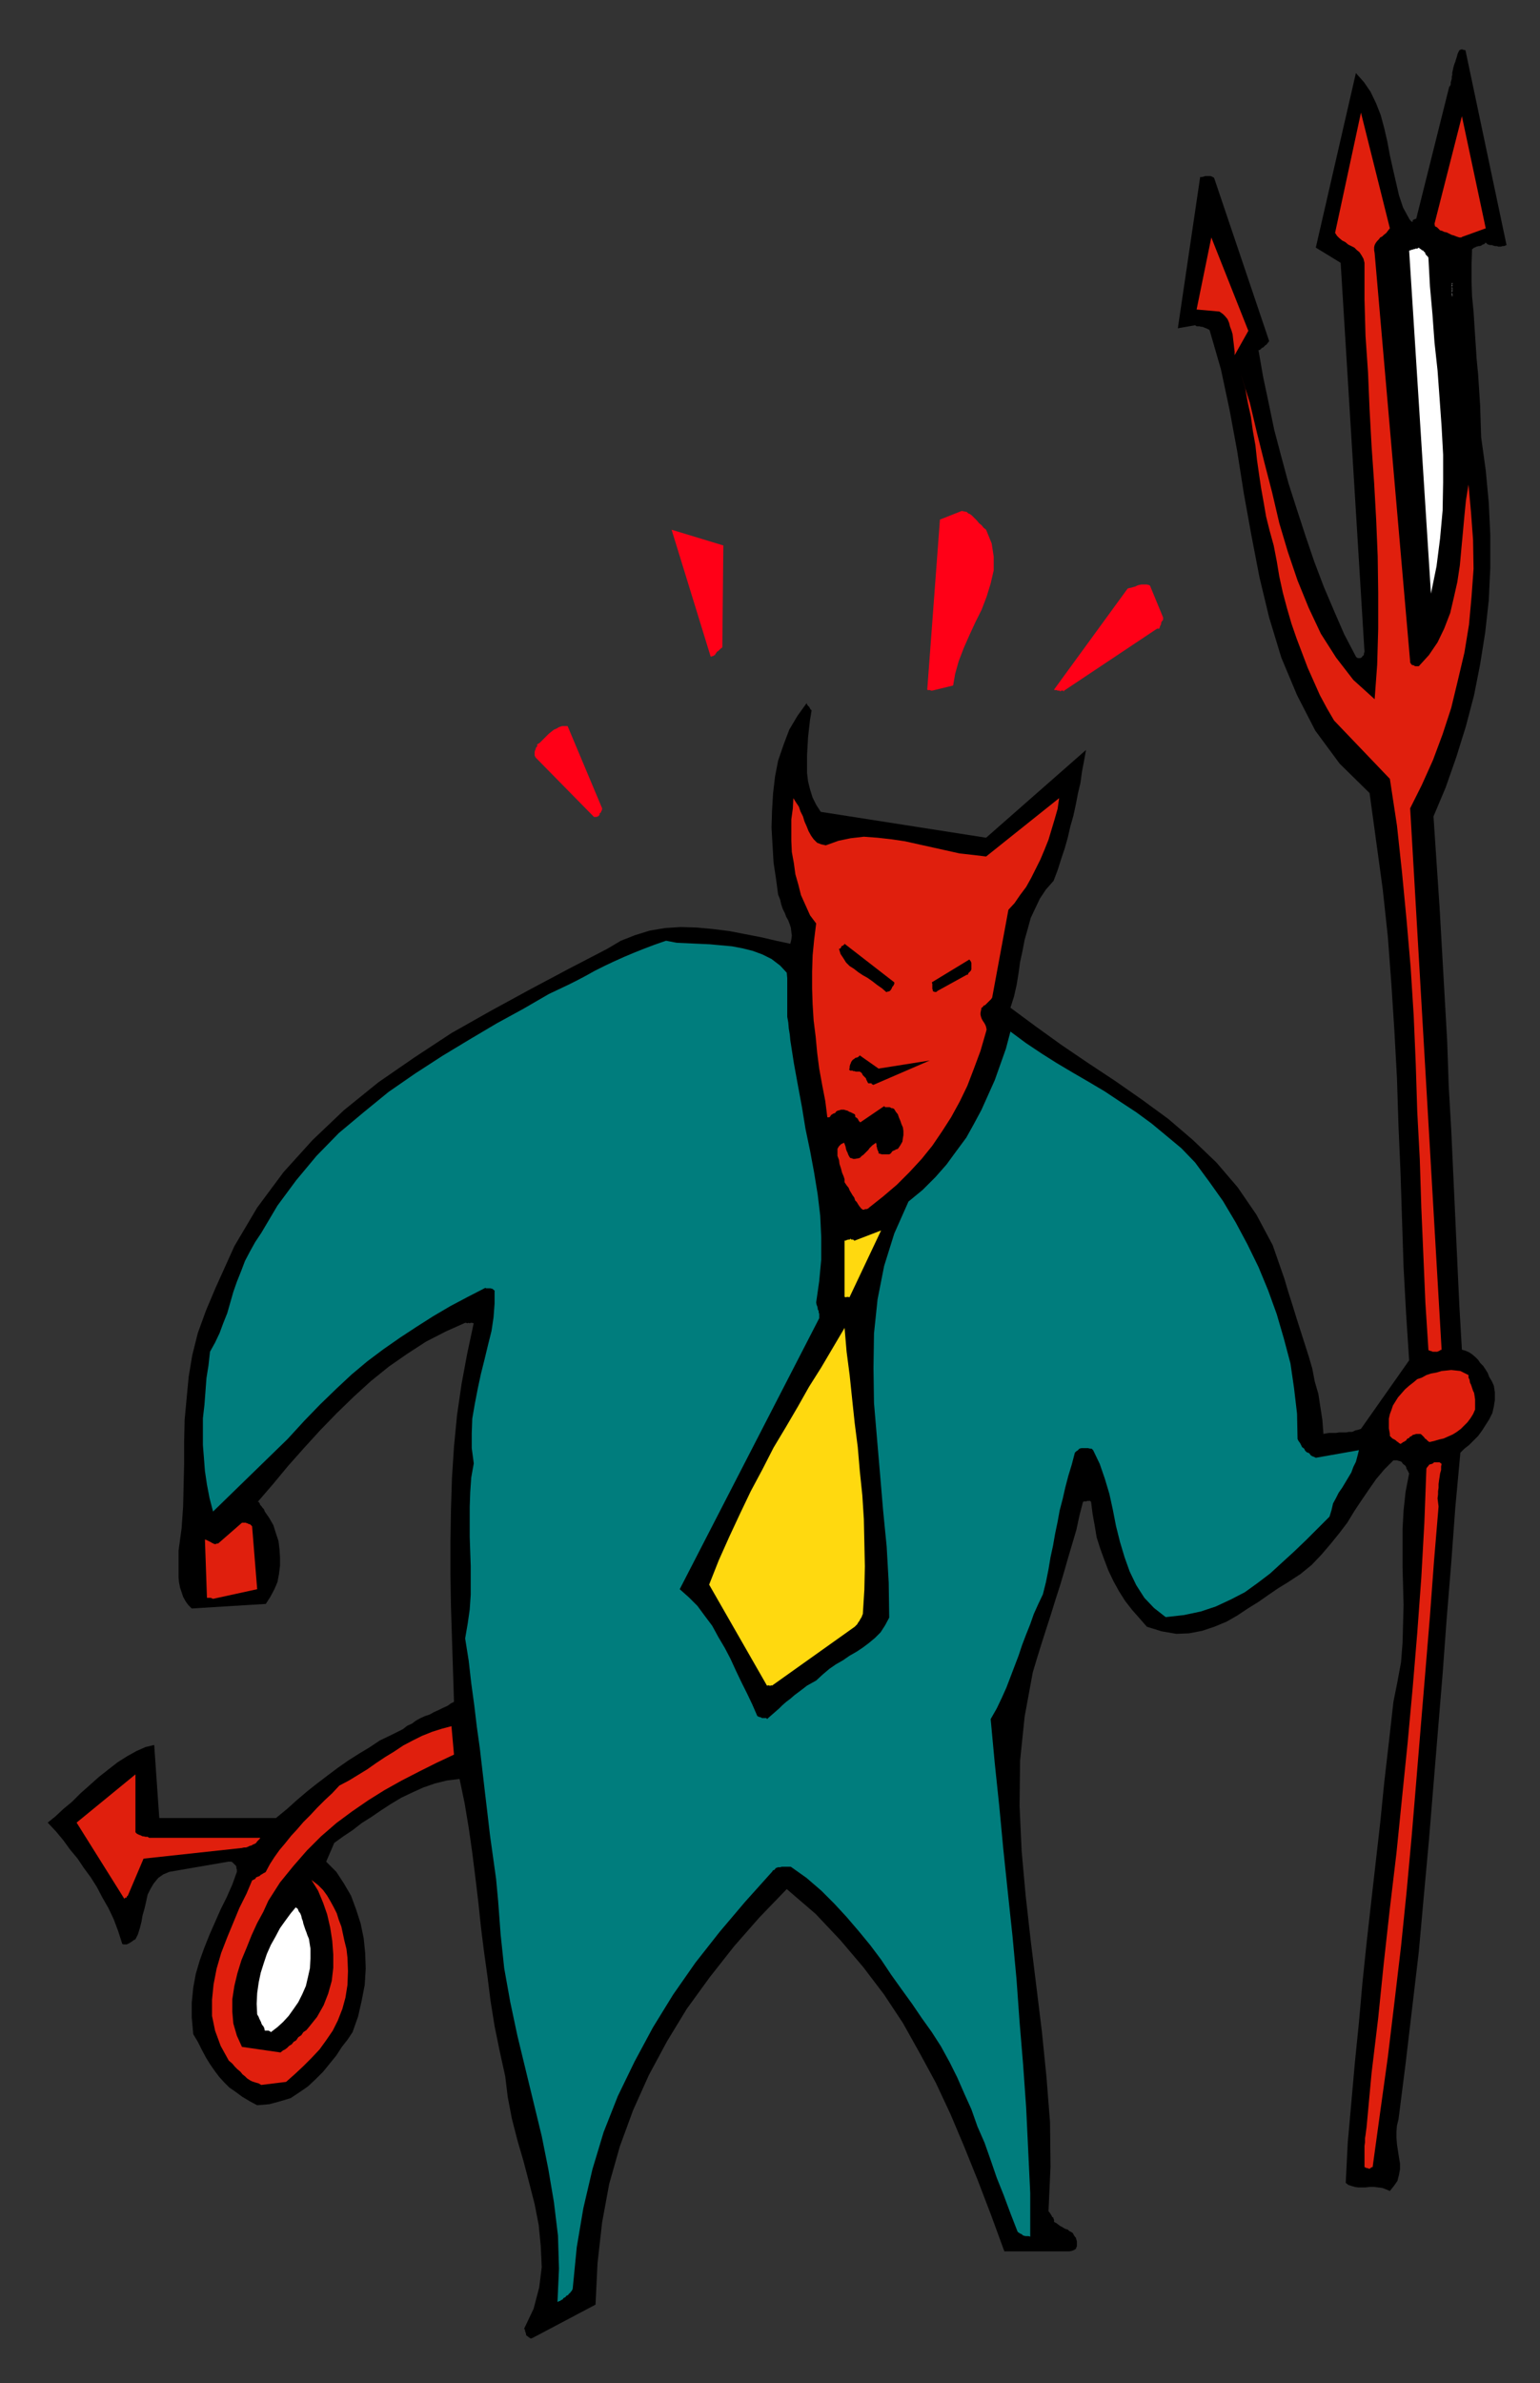 <?xml version="1.0" encoding="UTF-8" standalone="no"?>
<svg
   xmlns:dc="http://purl.org/dc/elements/1.1/"
   xmlns:cc="http://creativecommons.org/ns#"
   xmlns:rdf="http://www.w3.org/1999/02/22-rdf-syntax-ns#"
   xmlns:svg="http://www.w3.org/2000/svg"
   xmlns="http://www.w3.org/2000/svg"
   xmlns:sodipodi="http://sodipodi.sourceforge.net/DTD/sodipodi-0.dtd"
   xmlns:inkscape="http://www.inkscape.org/namespaces/inkscape"
   version="1.0"
   width="129.808mm"
   height="200.811mm"
   id="svg51"
   sodipodi:docname="CCM01245.WMF">
  <rect width="100%" height="100%" fill="#333333" stroke="none"/>
  <sodipodi:namedview
     pagecolor="#ffffff"
     bordercolor="#666666"
     borderopacity="1"
     objecttolerance="10"
     gridtolerance="10"
     guidetolerance="10"
     inkscape:pageopacity="0"
     inkscape:pageshadow="2"
     inkscape:window-width="640"
     inkscape:window-height="480"
     id="namedview53" />
  <defs
     id="defs3">
    <pattern
       id="WMFhbasepattern"
       patternUnits="userSpaceOnUse"
       width="6"
       height="6"
       x="0"
       y="0" />
  </defs>
  <path
     style="fill:#000000;fill-rule:evenodd;fill-opacity:1;stroke:none;"
     d="  M 170.165,744.269   L 189.718,733.928   L 190.365,720.677   L 191.819,707.75   L 194.081,695.47   L 197.475,683.512   L 201.677,672.04   L 206.686,660.89   L 212.504,650.064   L 218.806,639.722   L 226.078,629.704   L 233.835,619.847   L 241.915,610.637   L 250.641,601.588   L 259.853,609.506   L 267.771,617.908   L 275.043,626.472   L 281.668,635.198   L 287.648,644.247   L 292.98,653.78   L 298.152,663.314   L 302.838,673.332   L 307.201,683.674   L 311.564,694.5   L 315.766,705.488   L 319.968,716.961   L 340.652,716.961   L 341.46,716.799   L 341.945,716.638   L 342.268,716.476   L 342.753,716.153   L 342.915,715.668   L 343.076,715.345   L 343.076,714.86   L 343.076,714.214   L 343.076,713.729   L 342.915,713.244   L 342.753,712.598   L 342.43,712.275   L 342.107,711.79   L 341.784,711.144   L 341.299,710.821   L 340.652,710.497   L 340.168,710.013   L 339.521,709.851   L 338.875,709.528   L 338.39,709.205   L 337.744,708.882   L 337.097,708.397   L 336.451,707.912   L 335.804,707.589   L 335.804,707.104   L 335.804,706.942   L 335.643,706.619   L 335.643,706.458   L 335.481,706.135   L 335.158,705.973   L 334.996,705.488   L 334.835,705.327   L 334.673,705.003   L 334.512,704.842   L 334.35,704.519   L 334.027,704.196   L 334.673,689.976   L 334.512,675.756   L 333.38,661.375   L 331.926,646.994   L 330.148,632.451   L 328.371,618.07   L 326.755,603.688   L 325.462,589.307   L 324.816,575.088   L 324.977,560.706   L 326.432,546.648   L 329.017,532.59   L 330.472,527.743   L 331.926,523.057   L 333.38,518.532   L 334.835,514.008   L 336.289,509.322   L 337.744,504.797   L 339.036,500.435   L 340.329,495.91   L 341.622,491.547   L 342.915,487.184   L 343.884,482.66   L 345.016,478.297   L 345.339,478.136   L 345.662,478.136   L 345.824,478.136   L 345.985,478.136   L 346.147,478.136   L 346.308,477.974   L 346.47,477.974   L 346.793,477.974   L 347.116,477.974   L 347.278,477.974   L 347.44,478.136   L 347.601,478.297   L 348.086,482.175   L 348.732,485.73   L 349.379,489.608   L 350.51,493.163   L 351.803,496.718   L 353.096,500.111   L 354.712,503.505   L 356.489,506.736   L 358.428,509.807   L 360.691,512.715   L 363.115,515.462   L 365.377,518.047   L 370.064,519.502   L 374.75,520.31   L 378.79,520.148   L 382.992,519.34   L 386.87,518.047   L 390.748,516.432   L 394.142,514.493   L 397.536,512.23   L 400.929,510.13   L 404.161,507.867   L 407.232,505.767   L 410.14,503.989   L 414.342,501.242   L 417.897,498.334   L 420.968,495.102   L 423.876,491.709   L 426.624,488.315   L 429.209,484.922   L 431.472,481.206   L 433.734,477.812   L 436.158,474.257   L 438.42,471.026   L 441.006,467.956   L 443.915,465.047   L 444.561,465.047   L 445.046,465.047   L 445.531,465.209   L 446.177,465.37   L 446.5,465.532   L 446.823,466.017   L 447.147,466.34   L 447.631,466.663   L 447.955,467.148   L 448.116,467.794   L 448.439,468.279   L 448.924,469.248   L 447.793,475.065   L 447.147,481.044   L 446.823,487.023   L 446.823,493.002   L 446.823,498.98   L 446.985,504.959   L 447.147,511.099   L 446.985,517.24   L 446.823,523.218   L 446.339,529.359   L 445.207,535.499   L 443.915,541.962   L 442.46,554.889   L 441.006,567.493   L 439.713,580.42   L 438.259,593.185   L 436.804,605.951   L 435.35,618.878   L 434.057,631.32   L 432.926,644.085   L 431.633,656.851   L 430.502,669.616   L 429.371,682.22   L 428.724,695.147   L 429.532,695.793   L 430.502,696.116   L 431.633,696.439   L 432.603,696.601   L 433.896,696.601   L 435.027,696.601   L 436.32,696.439   L 437.774,696.439   L 439.067,696.601   L 440.36,696.763   L 441.652,697.247   L 442.784,697.732   L 444.076,696.116   L 445.207,694.5   L 445.692,692.561   L 446.015,690.784   L 446.015,689.006   L 445.692,687.067   L 445.369,684.967   L 445.046,682.866   L 444.884,680.765   L 444.884,678.826   L 445.046,676.887   L 445.531,674.948   L 447.793,657.174   L 449.894,639.399   L 451.995,621.625   L 453.611,603.688   L 455.227,586.076   L 456.681,568.301   L 458.135,550.688   L 459.59,533.075   L 460.883,515.462   L 462.337,497.688   L 463.63,480.075   L 465.246,462.623   L 466.539,461.33   L 467.993,460.199   L 469.447,458.745   L 470.902,457.291   L 472.195,455.513   L 473.326,453.736   L 474.457,451.958   L 475.427,450.019   L 475.911,447.919   L 476.235,445.818   L 476.235,443.394   L 475.911,441.294   L 475.265,439.839   L 474.457,438.547   L 473.972,437.254   L 473.164,435.961   L 472.518,434.992   L 471.548,434.022   L 470.902,433.053   L 469.932,432.083   L 468.963,431.275   L 467.993,430.629   L 466.862,430.144   L 465.731,429.821   L 464.923,415.925   L 464.276,402.028   L 463.63,387.97   L 462.983,373.912   L 462.337,359.854   L 461.529,345.796   L 461.044,331.576   L 460.236,317.357   L 459.428,303.137   L 458.62,288.917   L 457.651,274.536   L 456.681,259.993   L 460.559,250.783   L 463.953,241.088   L 467.023,231.231   L 469.609,221.374   L 471.548,211.517   L 473.164,201.337   L 474.295,191.157   L 474.78,180.654   L 474.78,170.474   L 474.295,160.133   L 473.326,149.791   L 471.871,139.288   L 471.71,134.44   L 471.548,129.269   L 471.225,124.26   L 470.902,119.251   L 470.417,114.242   L 470.094,109.233   L 469.771,104.385   L 469.447,99.214   L 468.963,94.367   L 468.801,89.519   L 468.801,84.51   L 468.963,79.501   L 468.963,79.339   L 469.286,79.178   L 469.609,78.854   L 469.771,78.854   L 470.094,78.693   L 470.417,78.531   L 471.063,78.37   L 471.387,78.37   L 471.871,78.208   L 472.356,77.885   L 472.841,77.723   L 473.326,77.239   L 473.811,77.723   L 474.134,77.885   L 474.619,78.046   L 475.265,78.046   L 475.75,78.208   L 476.235,78.37   L 476.881,78.37   L 477.366,78.531   L 478.174,78.531   L 478.659,78.37   L 479.143,78.37   L 479.951,78.046   L 466.862,15.997   L 466.054,15.836   L 465.731,15.674   L 465.246,15.836   L 464.923,15.997   L 464.599,16.643   L 464.438,16.967   L 464.276,17.451   L 464.115,18.098   L 463.953,18.582   L 463.791,19.067   L 463.63,19.714   L 463.468,20.037   L 463.145,21.006   L 462.983,21.653   L 462.822,22.461   L 462.66,23.107   L 462.66,23.915   L 462.499,24.4   L 462.499,25.046   L 462.337,25.692   L 462.175,26.177   L 462.175,26.823   L 462.014,27.308   L 461.691,27.631   L 451.187,69.644   L 450.702,69.806   L 450.54,69.806   L 450.379,69.967   L 450.055,70.129   L 450.055,70.452   L 450.055,70.613   L 450.055,70.613   L 449.894,70.613   L 449.732,70.613   L 449.571,70.452   L 449.247,70.129   L 448.924,69.644   L 446.985,66.089   L 445.692,62.211   L 444.723,58.01   L 443.753,53.808   L 442.784,49.446   L 441.976,45.083   L 441.006,40.881   L 439.875,36.68   L 438.42,32.964   L 436.643,29.247   L 434.542,26.177   L 431.956,23.269   L 419.19,78.854   L 427.108,83.702   L 434.704,207.639   L 434.542,207.962   L 434.542,208.285   L 434.38,208.77   L 434.057,208.932   L 433.896,209.255   L 433.734,209.417   L 433.572,209.417   L 433.411,209.578   L 433.088,209.578   L 432.603,209.578   L 432.28,209.417   L 431.956,209.093   L 428.24,201.984   L 425.008,194.551   L 421.776,186.956   L 418.705,178.877   L 415.958,170.797   L 413.211,162.395   L 410.464,153.831   L 408.201,145.428   L 405.939,136.864   L 404.161,128.3   L 402.384,119.897   L 400.929,111.495   L 401.252,111.495   L 401.414,111.333   L 401.737,111.172   L 401.899,110.849   L 402.384,110.687   L 402.707,110.364   L 402.868,110.202   L 403.192,109.879   L 403.515,109.717   L 403.838,109.233   L 404.161,108.91   L 404.323,108.586   L 387.032,57.363   L 386.87,56.879   L 386.708,56.555   L 386.385,56.394   L 386.062,56.232   L 385.739,56.071   L 385.416,56.071   L 384.931,56.071   L 384.446,56.071   L 383.961,56.071   L 383.476,56.232   L 382.83,56.394   L 382.345,56.394   L 375.235,104.547   L 380.729,103.577   L 381.214,103.9   L 381.537,103.9   L 382.184,103.9   L 382.507,104.062   L 382.992,104.062   L 383.476,104.224   L 383.8,104.385   L 384.284,104.547   L 384.608,104.708   L 384.931,104.87   L 385.254,105.031   L 385.416,105.355   L 388.971,117.635   L 391.718,130.562   L 394.142,143.651   L 396.243,157.062   L 398.667,170.474   L 401.252,183.886   L 404.323,196.651   L 408.201,209.417   L 413.211,221.374   L 419.028,232.685   L 426.785,243.188   L 436.32,252.56   L 438.42,267.911   L 440.521,283.262   L 442.137,298.289   L 443.268,313.478   L 444.238,328.506   L 445.046,343.372   L 445.531,358.561   L 446.177,373.427   L 446.662,388.455   L 447.147,403.482   L 447.955,418.348   L 448.924,433.214   L 433.572,455.029   L 432.603,455.352   L 431.795,455.513   L 430.825,455.998   L 429.694,455.998   L 428.886,456.16   L 427.755,456.16   L 426.624,456.16   L 425.654,456.321   L 424.523,456.321   L 423.392,456.321   L 422.422,456.483   L 421.614,456.644   L 421.291,452.282   L 420.644,448.08   L 419.998,443.879   L 418.867,440.001   L 418.059,435.8   L 416.928,431.922   L 415.635,427.882   L 414.342,423.842   L 413.049,419.803   L 411.756,415.601   L 410.464,411.562   L 409.171,407.199   L 405.454,396.534   L 400.283,386.839   L 394.304,378.113   L 387.516,370.195   L 380.083,363.086   L 372.164,356.299   L 363.761,350.159   L 355.196,344.18   L 346.632,338.524   L 338.067,332.707   L 329.987,326.89   L 321.907,320.911   L 323.038,317.357   L 323.846,313.802   L 324.492,309.924   L 324.977,306.369   L 325.785,302.652   L 326.432,299.259   L 327.401,295.866   L 328.371,292.311   L 329.825,289.24   L 331.28,286.17   L 333.219,283.262   L 335.643,280.515   L 336.936,277.121   L 338.067,273.567   L 339.198,270.173   L 340.168,266.78   L 340.976,263.225   L 341.945,259.832   L 342.753,256.115   L 343.4,252.722   L 344.208,249.329   L 344.692,245.774   L 345.339,242.38   L 345.985,238.825   L 314.15,266.78   L 261.469,258.539   L 260.014,256.277   L 258.883,254.015   L 258.075,251.429   L 257.429,248.844   L 257.105,246.097   L 257.105,243.188   L 257.105,240.603   L 257.267,237.694   L 257.429,234.786   L 257.752,231.877   L 258.075,229.13   L 258.56,226.222   L 258.398,226.06   L 258.075,225.737   L 258.075,225.575   L 258.075,225.575   L 257.913,225.414   L 257.913,225.414   L 257.913,225.414   L 257.913,225.252   L 257.752,225.09   L 257.59,224.929   L 257.267,224.606   L 256.944,223.959   L 254.035,227.999   L 251.449,232.362   L 249.672,237.048   L 247.894,242.219   L 246.925,247.228   L 246.278,252.722   L 245.955,258.216   L 245.793,263.548   L 246.117,269.204   L 246.44,274.698   L 247.248,280.03   L 247.894,284.878   L 248.541,286.493   L 248.864,287.948   L 249.349,289.402   L 249.995,290.695   L 250.48,291.987   L 251.126,293.119   L 251.611,294.411   L 251.934,295.381   L 252.096,296.673   L 252.257,297.966   L 252.096,299.259   L 251.773,300.552   L 247.248,299.582   L 242.4,298.451   L 237.39,297.481   L 232.381,296.512   L 227.209,295.866   L 222.038,295.381   L 216.867,295.219   L 211.857,295.542   L 207.009,296.35   L 202.323,297.805   L 197.798,299.582   L 193.435,302.167   L 180.992,308.631   L 168.549,315.256   L 156.105,322.043   L 143.824,328.991   L 132.027,336.747   L 120.553,344.665   L 109.565,353.552   L 99.545,363.086   L 90.334,373.266   L 81.931,384.577   L 74.659,396.857   L 68.68,410.107   L 65.61,417.379   L 63.024,424.489   L 61.246,431.599   L 60.115,438.385   L 59.469,445.172   L 58.822,452.12   L 58.661,459.068   L 58.661,466.017   L 58.499,472.803   L 58.338,479.751   L 57.853,486.7   L 56.883,493.809   L 56.883,495.425   L 56.883,497.203   L 56.883,498.819   L 56.883,500.596   L 56.883,502.374   L 57.045,503.989   L 57.368,505.605   L 57.853,507.06   L 58.338,508.514   L 59.146,509.968   L 59.954,511.099   L 61.085,512.23   L 84.678,510.776   L 86.133,508.514   L 87.426,506.09   L 88.395,503.828   L 88.88,501.242   L 89.203,498.657   L 89.203,495.91   L 89.041,493.325   L 88.718,490.739   L 87.91,488.315   L 87.102,485.73   L 85.81,483.468   L 84.355,481.367   L 84.194,480.882   L 84.032,480.559   L 83.547,480.075   L 83.386,479.751   L 83.062,479.428   L 82.901,479.267   L 82.739,478.782   L 82.578,478.62   L 82.578,478.459   L 82.416,478.297   L 82.416,478.297   L 82.093,478.297   L 87.102,472.48   L 91.789,466.824   L 96.96,461.007   L 101.969,455.513   L 107.302,450.019   L 112.635,444.849   L 118.129,439.839   L 123.947,435.153   L 129.765,431.114   L 135.744,427.236   L 142.046,424.004   L 148.187,421.257   L 148.51,421.257   L 148.833,421.419   L 149.318,421.257   L 149.641,421.419   L 149.965,421.257   L 150.126,421.257   L 150.288,421.257   L 150.449,421.257   L 150.773,421.419   L 150.934,421.257   L 150.934,421.419   L 150.934,421.257   L 148.833,431.114   L 147.056,440.647   L 145.601,450.666   L 144.632,460.684   L 143.985,470.703   L 143.662,480.882   L 143.501,491.062   L 143.501,501.242   L 143.662,511.422   L 143.985,521.602   L 144.309,531.782   L 144.632,541.962   L 143.662,542.447   L 142.531,543.255   L 141.077,543.901   L 139.784,544.548   L 138.329,545.194   L 136.875,546.002   L 135.421,546.487   L 133.966,547.133   L 132.512,547.941   L 131.219,548.911   L 129.765,549.557   L 128.31,550.688   L 124.755,552.465   L 121.038,554.243   L 117.645,556.505   L 114.413,558.444   L 110.857,560.706   L 107.625,562.969   L 104.393,565.392   L 101,567.978   L 97.929,570.402   L 94.697,573.149   L 91.465,576.057   L 87.91,578.966   L 50.742,578.966   L 49.126,555.697   L 46.379,556.344   L 43.47,557.636   L 40.562,559.252   L 37.491,561.191   L 34.582,563.453   L 31.512,565.877   L 28.603,568.463   L 25.694,571.048   L 22.947,573.795   L 20.2,576.057   L 17.614,578.481   L 15.19,580.42   L 17.776,583.167   L 20.2,586.076   L 22.301,588.984   L 24.725,591.893   L 26.664,594.801   L 28.926,597.871   L 30.866,600.942   L 32.643,604.335   L 34.582,607.728   L 36.198,611.121   L 37.653,615   L 38.946,619.039   L 39.269,619.201   L 39.592,619.201   L 39.915,619.201   L 40.4,619.201   L 40.723,619.039   L 41.046,618.878   L 41.37,618.716   L 41.854,618.393   L 42.339,618.07   L 42.501,617.908   L 42.824,617.747   L 43.147,617.585   L 43.955,615.969   L 44.602,613.868   L 45.086,611.929   L 45.41,609.99   L 46.056,607.728   L 46.541,605.628   L 47.026,603.365   L 47.995,601.426   L 48.965,599.81   L 50.419,598.033   L 52.035,596.902   L 53.974,596.094   L 72.72,592.862   L 73.043,592.862   L 73.366,592.862   L 73.69,592.862   L 74.013,593.024   L 74.174,593.185   L 74.498,593.509   L 74.659,593.67   L 75.144,594.155   L 75.306,594.478   L 75.306,594.963   L 75.467,595.448   L 75.467,596.094   L 74.013,600.134   L 72.235,604.173   L 70.296,608.051   L 68.518,612.091   L 66.741,616.131   L 65.125,620.17   L 63.67,624.21   L 62.378,628.573   L 61.57,632.936   L 61.085,637.783   L 61.085,642.469   L 61.57,647.802   L 63.024,650.226   L 64.317,652.811   L 65.61,655.235   L 66.902,657.335   L 68.357,659.436   L 69.811,661.375   L 71.427,663.152   L 73.043,664.768   L 75.144,666.223   L 77.083,667.677   L 79.507,669.131   L 81.931,670.424   L 85.81,670.101   L 89.365,669.131   L 92.597,668.162   L 95.505,666.223   L 98.091,664.445   L 100.677,662.021   L 102.939,659.759   L 105.04,657.174   L 107.141,654.588   L 108.918,651.841   L 110.696,649.579   L 112.312,647.155   L 114.089,642.146   L 115.221,637.137   L 116.19,632.128   L 116.513,626.957   L 116.352,622.109   L 115.867,617.262   L 114.897,612.576   L 113.443,608.051   L 111.827,603.688   L 109.565,599.81   L 107.141,596.094   L 103.909,592.862   L 106.494,586.883   L 109.403,584.783   L 112.312,582.844   L 115.221,580.582   L 118.291,578.643   L 121.361,576.542   L 124.593,574.441   L 127.825,572.502   L 131.219,570.886   L 134.774,569.27   L 138.491,567.978   L 142.369,567.008   L 146.409,566.524   L 148.025,574.28   L 149.318,582.036   L 150.449,589.954   L 151.419,597.71   L 152.389,605.789   L 153.197,613.545   L 154.166,621.301   L 155.297,629.381   L 156.267,637.137   L 157.56,645.216   L 159.176,653.134   L 160.953,661.213   L 161.761,667.838   L 163.054,674.625   L 164.832,681.573   L 166.771,688.198   L 168.549,694.985   L 170.326,701.933   L 171.619,708.558   L 172.265,715.183   L 172.589,721.97   L 171.781,728.434   L 170.003,735.22   L 166.933,741.684   L 167.094,741.684   L 167.256,742.007   L 167.256,742.33   L 167.417,742.653   L 167.417,742.815   L 167.579,743.138   L 167.579,743.461   L 167.741,743.784   L 168.225,744.107   L 168.387,744.269   L 168.872,744.592   L 169.195,744.754   L 169.357,744.592   L 169.357,744.592   L 169.357,744.592   L 169.68,744.592   L 169.68,744.431   L 169.841,744.431   L 170.003,744.431   L 170.003,744.269   L 170.165,744.269   L 170.165,744.269   L 170.165,744.269   L 170.165,744.269   L 170.165,744.269  z "
     id="path5" />
  <path
     style="fill:#007d7d;fill-rule:evenodd;fill-opacity:1;stroke:none;"
     d="  M 179.214,732.312   L 179.537,731.827   L 179.861,731.665   L 180.184,731.504   L 180.345,731.181   L 180.669,731.019   L 180.992,730.857   L 181.315,730.373   L 181.638,730.211   L 181.8,729.888   L 182.123,729.565   L 182.285,729.241   L 182.446,728.918   L 183.739,715.668   L 185.84,703.226   L 188.749,690.784   L 192.304,678.988   L 196.829,667.515   L 202.161,656.527   L 207.979,645.701   L 214.443,635.198   L 221.553,625.018   L 229.31,615.161   L 237.39,605.628   L 245.955,596.094   L 246.278,595.609   L 246.763,595.448   L 247.086,594.963   L 247.409,594.801   L 247.894,594.64   L 248.541,594.64   L 249.025,594.478   L 249.672,594.478   L 250.157,594.478   L 250.803,594.478   L 251.449,594.478   L 251.934,594.478   L 256.944,598.033   L 261.63,602.073   L 265.832,606.274   L 269.71,610.475   L 273.588,615   L 277.305,619.524   L 280.699,624.048   L 283.931,628.896   L 287.163,633.42   L 290.556,638.106   L 293.627,642.631   L 296.859,647.155   L 299.768,651.68   L 302.515,656.689   L 304.939,661.537   L 307.201,666.707   L 309.464,671.717   L 311.403,677.211   L 313.665,682.381   L 315.604,687.875   L 317.544,693.531   L 319.806,699.186   L 321.907,704.842   L 324.169,710.659   L 324.331,710.821   L 324.492,710.982   L 324.816,711.144   L 324.977,711.305   L 325.462,711.467   L 325.785,711.79   L 326.108,711.952   L 326.755,712.113   L 327.078,712.113   L 327.401,712.113   L 327.724,712.113   L 328.209,712.275   L 328.209,698.378   L 327.563,684.805   L 326.916,671.232   L 325.947,657.497   L 324.816,643.924   L 323.846,630.35   L 322.553,616.454   L 321.099,602.881   L 319.644,588.984   L 318.352,575.249   L 316.897,561.353   L 315.604,547.456   L 317.544,544.063   L 319.16,540.67   L 320.614,537.438   L 321.907,534.045   L 323.2,530.651   L 324.492,527.258   L 325.624,523.865   L 326.916,520.471   L 328.209,517.24   L 329.34,514.008   L 330.795,510.776   L 332.249,507.706   L 333.219,503.828   L 334.027,499.788   L 334.673,495.91   L 335.481,492.194   L 336.128,488.477   L 336.936,484.599   L 337.582,481.044   L 338.552,477.328   L 339.36,473.773   L 340.329,470.056   L 341.46,466.34   L 342.43,462.623   L 342.915,462.138   L 343.238,461.977   L 343.561,461.654   L 343.884,461.33   L 344.531,461.169   L 345.016,461.169   L 345.339,461.169   L 346.147,461.169   L 346.632,461.169   L 347.278,461.33   L 347.763,461.33   L 348.248,461.815   L 350.348,466.178   L 351.964,470.864   L 353.419,475.712   L 354.55,480.882   L 355.52,485.892   L 356.812,491.062   L 358.267,495.91   L 359.883,500.435   L 361.984,504.797   L 364.569,508.837   L 367.64,512.069   L 371.356,514.977   L 377.174,514.331   L 382.507,513.2   L 387.355,511.584   L 392.203,509.322   L 396.566,507.06   L 400.606,504.151   L 404.646,501.081   L 408.524,497.526   L 412.241,494.133   L 416.12,490.416   L 419.836,486.7   L 423.553,482.983   L 424.2,480.882   L 424.684,478.782   L 425.654,477.004   L 426.462,475.389   L 427.593,473.773   L 428.563,472.157   L 429.532,470.541   L 430.502,468.925   L 431.148,467.148   L 431.956,465.532   L 432.441,463.754   L 432.926,461.815   L 419.19,464.239   L 418.544,463.916   L 418.059,463.754   L 417.574,463.431   L 417.089,462.785   L 416.281,462.462   L 415.796,461.977   L 415.473,461.33   L 414.827,460.846   L 414.504,460.199   L 414.18,459.553   L 413.696,458.907   L 413.372,458.26   L 413.211,450.181   L 412.241,441.94   L 411.11,434.184   L 409.009,426.266   L 406.747,418.51   L 404,410.915   L 400.929,403.482   L 397.374,396.211   L 393.657,389.263   L 389.617,382.476   L 385.254,376.336   L 380.729,370.195   L 376.366,365.671   L 371.518,361.631   L 366.832,357.753   L 361.984,354.198   L 356.812,350.805   L 351.964,347.573   L 346.793,344.503   L 341.784,341.595   L 336.612,338.524   L 331.764,335.454   L 326.916,332.223   L 321.907,328.506   L 320.452,334   L 318.675,339.009   L 316.897,344.018   L 314.796,348.704   L 312.696,353.39   L 310.272,357.915   L 307.848,362.278   L 304.616,366.641   L 301.545,370.842   L 297.99,374.882   L 293.95,378.921   L 289.425,382.638   L 284.9,392.818   L 281.668,403.159   L 279.568,413.824   L 278.436,424.65   L 278.275,435.638   L 278.436,446.788   L 279.406,458.26   L 280.376,469.571   L 281.345,481.044   L 282.476,492.517   L 283.123,503.989   L 283.284,515.139   L 281.992,517.563   L 280.537,519.825   L 278.76,521.602   L 276.82,523.218   L 274.881,524.673   L 272.942,525.965   L 270.68,527.258   L 268.579,528.712   L 266.317,530.005   L 264.216,531.459   L 262.115,533.237   L 260.014,535.176   L 258.56,535.984   L 257.105,536.792   L 255.651,537.923   L 254.358,538.892   L 253.065,539.862   L 251.773,540.993   L 250.48,541.962   L 249.187,543.093   L 248.217,544.063   L 246.925,545.194   L 245.632,546.325   L 244.339,547.456   L 244.177,547.133   L 244.016,547.133   L 243.854,547.133   L 243.369,547.133   L 243.208,547.133   L 243.046,547.133   L 242.723,547.133   L 242.561,546.972   L 242.077,546.81   L 241.915,546.81   L 241.592,546.648   L 241.269,546.487   L 239.653,542.77   L 238.037,539.377   L 236.259,535.822   L 234.481,532.106   L 232.704,528.227   L 230.926,524.834   L 228.825,521.279   L 226.886,517.724   L 224.462,514.493   L 222.2,511.422   L 219.453,508.675   L 216.544,506.09   L 260.984,419.803   L 260.984,419.479   L 260.984,418.995   L 260.984,418.672   L 260.984,418.348   L 260.822,418.025   L 260.822,417.54   L 260.661,417.217   L 260.499,416.894   L 260.499,416.571   L 260.337,415.925   L 260.176,415.601   L 260.014,414.793   L 260.984,408.007   L 261.63,401.059   L 261.63,394.11   L 261.307,387.162   L 260.499,380.375   L 259.368,373.427   L 258.075,366.479   L 256.621,359.531   L 255.489,352.583   L 254.197,345.634   L 252.904,338.524   L 251.773,331.253   L 251.611,329.476   L 251.288,327.537   L 251.126,325.598   L 250.803,323.82   L 250.803,322.204   L 250.803,320.265   L 250.803,318.488   L 250.803,316.872   L 250.803,315.094   L 250.803,313.478   L 250.803,311.539   L 250.641,309.762   L 248.541,307.5   L 245.793,305.399   L 242.885,303.945   L 239.814,302.814   L 236.582,302.006   L 233.189,301.359   L 229.633,301.036   L 226.078,300.713   L 222.523,300.552   L 219.129,300.39   L 215.574,300.228   L 212.181,299.582   L 208.464,300.875   L 205.07,302.167   L 201.838,303.46   L 198.768,304.753   L 195.536,306.207   L 192.465,307.661   L 189.557,309.116   L 186.648,310.732   L 183.901,312.186   L 180.992,313.64   L 177.921,315.094   L 174.851,316.549   L 166.771,321.235   L 158.206,325.921   L 149.48,331.091   L 140.915,336.262   L 132.189,341.918   L 123.785,347.735   L 115.867,354.198   L 107.949,360.823   L 100.838,368.095   L 94.374,375.851   L 88.395,383.93   L 83.224,392.656   L 81.285,395.565   L 79.669,398.473   L 78.053,401.543   L 76.76,404.937   L 75.467,408.168   L 74.336,411.4   L 73.366,414.793   L 72.397,418.187   L 71.104,421.419   L 69.973,424.489   L 68.518,427.559   L 66.902,430.467   L 66.418,434.83   L 65.771,438.87   L 65.448,443.233   L 65.125,447.434   L 64.64,451.635   L 64.64,455.998   L 64.64,460.199   L 64.963,464.239   L 65.286,468.44   L 65.933,472.803   L 66.741,477.004   L 67.872,481.367   L 91.627,458.26   L 96.96,452.443   L 101.969,447.272   L 107.141,442.263   L 111.989,437.739   L 116.998,433.538   L 122.169,429.659   L 127.502,425.943   L 132.673,422.55   L 138.006,419.156   L 143.501,415.925   L 148.995,413.016   L 154.651,410.107   L 154.813,410.269   L 155.136,410.269   L 155.297,410.269   L 155.459,410.269   L 155.782,410.269   L 155.944,410.269   L 156.267,410.269   L 156.752,410.431   L 156.913,410.431   L 157.237,410.754   L 157.398,410.915   L 157.56,410.915   L 157.56,415.117   L 157.237,419.479   L 156.59,423.842   L 155.459,428.367   L 154.328,433.053   L 153.197,437.577   L 152.227,442.102   L 151.257,447.111   L 150.449,451.797   L 150.288,456.483   L 150.288,461.169   L 150.934,466.017   L 150.126,470.541   L 149.803,475.227   L 149.641,479.913   L 149.641,484.599   L 149.641,489.447   L 149.803,494.133   L 149.965,498.657   L 149.965,503.343   L 149.965,507.867   L 149.641,512.554   L 148.995,517.078   L 148.187,521.764   L 149.318,528.874   L 150.126,535.984   L 151.096,543.093   L 151.904,549.88   L 152.873,556.828   L 153.681,563.777   L 154.489,570.725   L 155.297,577.511   L 156.105,584.46   L 157.075,591.408   L 158.045,598.356   L 158.691,605.304   L 159.499,616.131   L 160.63,626.795   L 162.569,637.622   L 164.832,648.286   L 167.417,658.951   L 170.003,669.616   L 172.589,680.281   L 174.689,690.784   L 176.467,701.287   L 177.76,711.952   L 178.083,722.455   L 177.598,733.12   L 177.76,732.958   L 177.76,732.958   L 177.921,732.958   L 178.083,732.796   L 178.406,732.796   L 178.568,732.635   L 178.729,732.473   L 178.891,732.473   L 179.053,732.312   L 179.214,732.312   L 179.214,732.312   L 179.214,732.312   L 179.214,732.312  z "
     id="path7" />
  <path
     style="fill:#e01f0d;fill-rule:evenodd;fill-opacity:1;stroke:none;"
     d="  M 436.32,690.784   L 436.32,690.622   L 436.32,690.622   L 436.32,690.622   L 436.481,690.461   L 436.481,690.461   L 436.643,690.461   L 436.804,690.299   L 436.804,690.299   L 436.966,690.137   L 436.966,690.137   L 436.966,690.137   L 437.289,690.137   L 439.713,672.524   L 442.137,655.073   L 444.238,637.622   L 446.339,619.847   L 448.116,602.396   L 449.732,584.783   L 451.187,567.331   L 452.641,549.718   L 454.095,532.267   L 455.55,514.654   L 456.843,497.203   L 458.297,479.751   L 458.135,478.459   L 457.974,477.166   L 458.135,475.873   L 458.135,474.904   L 458.297,473.773   L 458.297,472.642   L 458.459,471.349   L 458.62,470.379   L 458.782,469.248   L 459.105,468.117   L 459.105,466.986   L 459.267,466.178   L 458.62,465.693   L 458.297,465.693   L 457.812,465.693   L 457.327,465.693   L 456.843,465.693   L 456.519,466.017   L 456.196,466.178   L 455.55,466.34   L 455.227,466.501   L 455.065,466.824   L 454.742,467.148   L 454.419,467.632   L 453.772,484.922   L 452.803,502.374   L 451.51,519.987   L 450.055,537.438   L 448.439,555.051   L 446.662,572.502   L 444.884,590.115   L 442.784,607.728   L 440.844,625.18   L 439.067,642.631   L 436.966,660.082   L 435.35,677.534   L 435.188,678.665   L 435.027,679.957   L 434.865,680.927   L 434.865,682.22   L 434.704,683.351   L 434.704,684.32   L 434.704,685.29   L 434.704,686.259   L 434.704,687.39   L 434.704,688.198   L 434.704,689.168   L 434.704,690.137   L 434.704,690.137   L 434.704,690.137   L 434.865,690.137   L 435.027,690.299   L 435.188,690.299   L 435.35,690.461   L 435.512,690.461   L 435.835,690.461   L 435.996,690.622   L 436.158,690.622   L 436.158,690.622   L 436.32,690.784   L 436.32,690.784  z "
     id="path9" />
  <path
     style="fill:#e01f0d;fill-rule:evenodd;fill-opacity:1;stroke:none;"
     d="  M 83.224,663.96   L 91.142,662.991   L 94.051,660.405   L 96.637,657.982   L 99.222,655.396   L 101.808,652.649   L 103.909,649.741   L 106.009,646.671   L 107.625,643.439   L 109.08,639.722   L 110.049,636.167   L 110.696,632.128   L 110.857,627.765   L 110.696,623.402   L 110.373,620.655   L 109.726,618.07   L 109.241,615.808   L 108.757,613.545   L 107.949,611.445   L 107.302,609.344   L 106.333,607.405   L 105.363,605.628   L 104.232,603.688   L 102.939,601.911   L 101.323,600.295   L 99.222,598.679   L 101.323,602.073   L 102.939,605.951   L 104.232,609.667   L 105.201,613.868   L 105.848,618.07   L 106.171,622.433   L 106.171,626.634   L 105.686,630.835   L 104.555,634.875   L 103.101,638.591   L 101,642.308   L 98.414,645.539   L 97.606,646.509   L 96.637,647.155   L 95.99,648.125   L 95.021,648.771   L 94.374,649.741   L 93.566,650.226   L 92.92,651.033   L 92.112,651.518   L 91.465,652.165   L 90.819,652.649   L 90.173,652.972   L 89.365,653.619   L 77.083,651.841   L 75.467,648.286   L 74.336,644.408   L 74.013,640.692   L 74.013,636.652   L 74.659,632.451   L 75.629,628.411   L 76.922,624.21   L 78.538,620.332   L 80.154,616.292   L 81.931,612.414   L 83.87,608.859   L 85.486,605.304   L 89.203,599.487   L 93.405,594.316   L 97.768,589.307   L 102.293,584.783   L 107.141,580.582   L 112.15,576.865   L 117.321,573.31   L 122.493,570.078   L 127.987,567.008   L 133.643,564.1   L 139.137,561.353   L 144.632,558.767   L 143.824,549.718   L 140.753,550.526   L 137.683,551.496   L 134.451,552.789   L 131.542,554.243   L 128.472,555.859   L 125.563,557.798   L 122.654,559.575   L 119.745,561.514   L 116.998,563.453   L 114.089,565.231   L 111.181,567.008   L 108.11,568.624   L 105.848,571.048   L 103.424,573.31   L 101,575.734   L 98.899,577.996   L 96.637,580.258   L 94.697,582.521   L 92.758,584.621   L 90.819,587.045   L 89.041,589.146   L 87.426,591.408   L 85.971,593.67   L 84.678,596.094   L 84.517,596.255   L 84.194,596.417   L 83.87,596.579   L 83.386,596.902   L 83.062,597.063   L 82.739,597.387   L 82.416,597.548   L 81.931,597.71   L 81.608,597.871   L 81.285,598.356   L 80.962,598.518   L 80.315,598.841   L 78.538,603.042   L 76.275,607.567   L 74.336,612.253   L 72.397,616.939   L 70.458,621.948   L 69.003,626.957   L 68.034,631.966   L 67.549,636.814   L 67.549,641.985   L 68.518,646.671   L 70.296,651.518   L 72.882,656.204   L 74.013,657.174   L 74.821,658.143   L 75.629,658.951   L 76.598,659.759   L 77.245,660.567   L 78.053,661.213   L 78.699,661.86   L 79.669,662.506   L 80.315,662.829   L 81.285,663.152   L 82.416,663.476   L 83.224,663.96   L 83.224,663.96  z "
     id="path11" />
  <path
     style="fill:#ffffff;fill-rule:evenodd;fill-opacity:1;stroke:none;"
     d="  M 86.294,647.155   L 88.395,645.539   L 90.173,643.924   L 91.95,641.985   L 93.566,639.722   L 95.021,637.622   L 96.313,635.036   L 97.445,632.451   L 98.091,629.704   L 98.737,626.795   L 98.899,623.725   L 98.899,620.494   L 98.414,617.423   L 97.929,616.292   L 97.606,615.323   L 97.283,614.515   L 96.96,613.545   L 96.637,612.576   L 96.475,611.768   L 96.152,610.96   L 95.99,610.152   L 95.667,609.344   L 95.182,608.698   L 94.859,607.89   L 94.213,607.405   L 92.597,609.344   L 90.819,611.768   L 89.203,614.03   L 87.749,616.777   L 86.294,619.362   L 85.002,622.271   L 84.032,625.18   L 83.062,628.25   L 82.416,631.32   L 81.931,634.713   L 81.77,638.106   L 81.931,641.5   L 82.416,642.308   L 82.578,642.793   L 82.901,643.439   L 83.062,643.762   L 83.224,644.085   L 83.224,644.247   L 83.386,644.57   L 83.547,644.893   L 83.87,645.216   L 84.032,645.539   L 84.194,645.863   L 84.355,646.671   L 84.517,646.671   L 84.678,646.671   L 84.678,646.671   L 84.84,646.671   L 85.002,646.671   L 85.325,646.671   L 85.486,646.671   L 85.648,646.671   L 85.81,646.832   L 85.971,646.832   L 86.133,646.994   L 86.294,647.155   L 86.294,647.155  z "
     id="path13" />
  <path
     style="fill:#e01f0d;fill-rule:evenodd;fill-opacity:1;stroke:none;"
     d="  M 40.723,603.688   L 45.733,591.893   L 77.083,588.499   L 77.73,588.338   L 78.376,588.338   L 78.861,588.176   L 79.507,587.853   L 80.154,587.691   L 80.638,587.368   L 81.123,587.207   L 81.608,586.883   L 81.931,586.399   L 82.416,585.914   L 82.739,585.591   L 82.901,585.268   L 47.51,585.268   L 47.026,584.944   L 46.702,584.944   L 46.379,584.944   L 45.733,584.783   L 45.41,584.783   L 45.086,584.621   L 44.763,584.46   L 44.278,584.298   L 43.955,584.136   L 43.632,583.975   L 43.47,583.813   L 43.147,583.49   L 43.147,565.069   L 24.402,580.42   L 39.592,604.658   L 39.754,604.496   L 39.754,604.496   L 39.754,604.496   L 39.915,604.335   L 40.238,604.335   L 40.4,604.173   L 40.4,603.85   L 40.562,603.85   L 40.723,603.688   L 40.723,603.688   L 40.723,603.688   L 40.723,603.688   L 40.723,603.688  z "
     id="path15" />
  <path
     style="fill:#ffd90f;fill-rule:evenodd;fill-opacity:1;stroke:none;"
     d="  M 245.955,536.792   L 272.296,518.047   L 272.619,517.724   L 272.942,517.401   L 273.104,517.24   L 273.265,516.916   L 273.588,516.432   L 273.75,516.27   L 273.912,515.947   L 274.073,515.624   L 274.396,515.139   L 274.558,514.816   L 274.72,514.331   L 274.881,514.008   L 275.366,506.252   L 275.528,498.819   L 275.366,491.224   L 275.204,483.791   L 274.72,476.196   L 273.912,468.44   L 273.265,460.846   L 272.296,453.251   L 271.488,445.657   L 270.68,437.9   L 269.71,430.467   L 269.064,422.873   L 265.347,429.175   L 261.63,435.477   L 257.752,441.617   L 254.197,447.919   L 250.318,454.544   L 246.44,461.007   L 242.885,467.956   L 239.168,474.904   L 235.774,482.014   L 232.381,489.285   L 228.987,496.88   L 225.917,504.636   L 244.339,536.792   L 244.501,536.792   L 244.501,536.63   L 244.662,536.792   L 244.824,536.63   L 244.985,536.792   L 245.309,536.792   L 245.47,536.792   L 245.632,536.792   L 245.793,536.63   L 245.955,536.792   L 245.955,536.63   L 245.955,536.792   L 245.955,536.792  z "
     id="path17" />
  <path
     style="fill:#e01f0d;fill-rule:evenodd;fill-opacity:1;stroke:none;"
     d="  M 67.872,509.16   L 81.931,506.09   L 80.315,486.053   L 80.154,485.892   L 79.992,485.73   L 79.83,485.569   L 79.669,485.407   L 79.507,485.407   L 79.022,485.245   L 78.861,485.084   L 78.538,485.084   L 78.376,484.922   L 78.053,484.922   L 77.568,484.922   L 77.083,484.922   L 69.488,491.547   L 69.003,491.547   L 68.842,491.709   L 68.518,491.709   L 68.195,491.709   L 68.034,491.547   L 67.549,491.386   L 67.387,491.224   L 67.064,491.062   L 66.741,490.901   L 66.418,490.739   L 65.771,490.416   L 65.286,490.255   L 65.933,508.837   L 66.094,508.837   L 66.094,508.837   L 66.418,508.837   L 66.418,508.837   L 66.579,508.837   L 66.741,508.837   L 66.902,508.837   L 67.064,508.837   L 67.226,508.837   L 67.387,508.999   L 67.549,508.999   L 67.872,509.16   L 67.872,509.16  z "
     id="path19" />
  <path
     style="fill:#e01f0d;fill-rule:evenodd;fill-opacity:1;stroke:none;"
     d="  M 447.147,459.23   L 447.631,458.907   L 447.955,458.745   L 448.116,458.422   L 448.439,458.099   L 448.924,457.937   L 449.086,457.614   L 449.409,457.452   L 449.732,457.291   L 450.055,456.968   L 450.702,456.806   L 451.187,456.644   L 451.995,456.644   L 452.156,456.644   L 452.479,456.644   L 452.803,456.806   L 452.964,456.968   L 453.287,457.291   L 453.611,457.614   L 453.772,457.776   L 453.934,458.099   L 454.257,458.26   L 454.742,458.745   L 454.903,458.907   L 455.388,459.23   L 456.843,458.907   L 458.459,458.422   L 459.913,458.099   L 461.367,457.452   L 462.822,456.806   L 464.115,455.998   L 465.407,455.029   L 466.539,453.897   L 467.508,452.928   L 468.478,451.635   L 469.286,450.343   L 469.932,448.888   L 469.932,447.596   L 469.932,446.464   L 469.932,445.657   L 469.771,444.525   L 469.609,443.556   L 469.286,442.91   L 468.963,441.94   L 468.639,440.971   L 468.316,440.324   L 468.155,439.355   L 467.831,438.708   L 467.831,437.9   L 466.539,437.254   L 465.246,436.608   L 463.791,436.446   L 462.337,436.285   L 460.883,436.446   L 459.267,436.608   L 457.651,437.092   L 455.873,437.416   L 454.419,437.9   L 452.964,438.708   L 451.51,439.193   L 450.379,440.163   L 448.924,441.294   L 447.631,442.425   L 446.5,443.718   L 445.369,445.01   L 444.561,446.303   L 443.753,447.596   L 443.268,449.05   L 442.784,450.343   L 442.46,451.797   L 442.46,453.413   L 442.46,454.867   L 442.784,456.644   L 442.784,456.968   L 442.784,457.291   L 443.107,457.614   L 443.268,457.776   L 443.591,458.099   L 443.915,458.26   L 444.238,458.422   L 444.723,458.745   L 445.046,459.068   L 445.369,459.23   L 445.692,459.553   L 446.339,459.876   L 446.339,459.715   L 446.339,459.715   L 446.339,459.715   L 446.5,459.553   L 446.5,459.553   L 446.662,459.553   L 446.823,459.391   L 446.823,459.391   L 446.985,459.23   L 446.985,459.23   L 446.985,459.23   L 447.147,459.23   L 447.147,459.23  z "
     id="path21" />
  <path
     style="fill:#e01f0d;fill-rule:evenodd;fill-opacity:1;stroke:none;"
     d="  M 456.681,430.467   L 456.681,430.467   L 456.843,430.467   L 457.004,430.467   L 457.166,430.467   L 457.327,430.467   L 457.651,430.467   L 457.974,430.467   L 458.135,430.306   L 458.297,430.306   L 458.62,430.144   L 458.782,429.983   L 459.267,429.821   L 449.247,257.408   L 452.964,249.975   L 456.519,242.057   L 459.59,233.816   L 462.337,225.414   L 464.438,216.688   L 466.539,207.801   L 467.993,198.913   L 468.801,190.026   L 469.447,181.139   L 469.286,171.928   L 468.639,163.203   L 467.831,154.315   L 467.023,159.325   L 466.539,164.172   L 466.054,169.505   L 465.569,174.675   L 465.084,180.008   L 464.276,185.34   L 463.145,190.349   L 462.014,195.197   L 460.075,200.206   L 457.974,204.569   L 455.227,208.609   L 451.995,212.164   L 451.51,212.164   L 451.348,212.164   L 451.025,212.164   L 450.863,212.164   L 450.54,212.002   L 450.379,211.84   L 450.055,211.84   L 449.732,211.679   L 449.571,211.517   L 449.409,211.194   L 449.247,211.032   L 449.247,210.709   L 437.935,80.632   L 437.774,79.662   L 437.774,78.693   L 437.935,78.046   L 438.259,77.4   L 438.743,76.754   L 439.228,76.269   L 439.713,75.623   L 440.36,75.299   L 440.844,74.815   L 441.652,74.168   L 442.137,73.522   L 442.784,72.714   L 433.572,35.872   L 425.331,74.168   L 425.977,75.138   L 426.624,75.784   L 427.593,76.592   L 428.563,77.077   L 429.532,77.885   L 430.502,78.37   L 431.472,78.854   L 432.28,79.662   L 433.088,80.309   L 433.734,81.278   L 434.38,82.409   L 434.704,83.702   L 434.704,95.336   L 435.027,106.971   L 435.835,118.766   L 436.32,130.401   L 436.966,142.196   L 437.774,153.831   L 438.42,165.465   L 438.905,177.099   L 439.067,188.733   L 439.067,200.206   L 438.743,211.679   L 437.935,222.667   L 431.148,216.526   L 425.654,209.417   L 420.806,201.822   L 416.928,193.581   L 413.372,184.855   L 410.302,175.806   L 407.555,166.596   L 405.292,156.901   L 402.868,147.529   L 400.444,137.834   L 398.182,128.3   L 395.273,119.09   L 396.728,123.776   L 397.536,128.3   L 398.505,132.663   L 399.152,137.349   L 399.96,141.873   L 400.444,146.398   L 401.091,150.922   L 401.737,155.285   L 402.545,159.809   L 403.353,164.495   L 404.484,169.02   L 405.777,173.706   L 406.747,178.715   L 407.555,183.563   L 408.686,188.733   L 409.979,193.581   L 411.433,198.59   L 413.049,203.276   L 414.827,207.962   L 416.604,212.648   L 418.544,217.011   L 420.483,221.374   L 422.745,225.575   L 425.008,229.453   L 442.784,248.036   L 445.046,262.902   L 446.662,277.929   L 448.116,293.119   L 449.409,308.146   L 450.379,323.497   L 451.025,338.686   L 451.51,354.037   L 452.318,369.226   L 452.803,384.577   L 453.449,399.604   L 454.095,414.793   L 455.065,429.821   L 455.065,429.983   L 455.065,429.983   L 455.227,429.983   L 455.388,430.144   L 455.55,430.144   L 455.711,430.144   L 455.873,430.306   L 456.196,430.306   L 456.358,430.467   L 456.519,430.467   L 456.519,430.467   L 456.681,430.467   L 456.681,430.467  z "
     id="path23" />
  <path
     style="fill:#ffd90f;fill-rule:evenodd;fill-opacity:1;stroke:none;"
     d="  M 270.68,413.016   L 280.699,391.848   L 272.296,395.08   L 272.134,395.08   L 271.972,394.918   L 271.811,394.757   L 271.649,394.757   L 271.164,394.757   L 271.003,394.434   L 270.68,394.757   L 270.518,394.757   L 270.195,394.757   L 269.71,394.918   L 269.387,395.08   L 269.064,395.08   L 269.064,413.016   L 269.225,413.016   L 269.225,413.178   L 269.387,413.016   L 269.548,413.178   L 269.71,413.016   L 270.033,413.016   L 270.195,413.016   L 270.356,413.016   L 270.518,413.178   L 270.68,413.016   L 270.68,413.178   L 270.68,413.016   L 270.68,413.016  z "
     id="path25" />
  <path
     style="fill:#e01f0d;fill-rule:evenodd;fill-opacity:1;stroke:none;"
     d="  M 276.659,384.738   L 281.345,381.022   L 285.708,377.305   L 289.748,373.266   L 293.627,369.064   L 297.02,364.863   L 300.091,360.339   L 303,355.814   L 305.747,350.805   L 308.171,345.796   L 310.272,340.302   L 312.372,334.646   L 314.15,328.506   L 314.312,327.86   L 314.15,327.052   L 313.988,326.567   L 313.665,325.921   L 313.342,325.436   L 313.019,324.951   L 312.696,324.305   L 312.534,323.82   L 312.372,323.174   L 312.372,322.527   L 312.534,321.719   L 312.696,320.911   L 313.019,320.75   L 313.18,320.588   L 313.342,320.265   L 313.827,320.104   L 313.988,319.942   L 314.312,319.619   L 314.473,319.457   L 314.796,319.134   L 315.12,318.811   L 315.443,318.488   L 315.766,318.165   L 316.089,317.68   L 321.26,289.725   L 323.2,287.625   L 324.977,285.039   L 326.916,282.454   L 328.532,279.545   L 329.987,276.637   L 331.441,273.728   L 332.734,270.658   L 334.027,267.426   L 334.996,264.195   L 335.966,260.963   L 336.936,257.569   L 337.42,254.176   L 314.15,272.759   L 310.11,272.274   L 305.747,271.789   L 301.384,270.82   L 297.02,269.85   L 292.657,268.881   L 288.294,267.911   L 283.931,267.265   L 279.568,266.78   L 275.204,266.457   L 271.003,266.941   L 267.125,267.749   L 263.084,269.204   L 261.63,268.881   L 260.337,268.396   L 259.206,267.265   L 258.398,266.134   L 257.59,264.679   L 256.944,263.063   L 256.297,261.609   L 255.813,259.993   L 255.005,258.377   L 254.52,256.923   L 253.55,255.469   L 252.742,254.176   L 252.581,257.408   L 252.096,260.963   L 252.096,264.356   L 252.096,267.749   L 252.257,271.304   L 252.904,274.859   L 253.389,278.414   L 254.358,281.807   L 255.166,285.039   L 256.621,288.271   L 258.075,291.503   L 260.014,294.088   L 259.368,299.259   L 258.883,304.268   L 258.721,309.439   L 258.721,314.771   L 258.883,319.78   L 259.206,324.951   L 259.853,330.122   L 260.337,335.293   L 260.984,340.302   L 261.953,345.634   L 262.923,350.643   L 263.569,355.814   L 263.731,355.814   L 263.892,355.814   L 264.216,355.814   L 264.377,355.653   L 264.539,355.491   L 264.7,355.168   L 264.862,355.006   L 265.185,354.845   L 265.347,354.683   L 265.832,354.522   L 266.155,354.36   L 266.317,354.037   L 266.801,353.714   L 267.448,353.552   L 267.933,353.39   L 268.579,353.39   L 268.902,353.39   L 269.387,353.552   L 270.033,353.714   L 270.518,354.037   L 271.003,354.198   L 271.649,354.522   L 271.972,354.683   L 272.296,354.845   L 272.457,355.168   L 272.457,355.491   L 272.457,355.653   L 272.619,355.814   L 272.942,355.976   L 273.104,356.137   L 273.265,356.299   L 273.427,356.622   L 273.588,356.945   L 273.75,357.107   L 273.912,357.269   L 274.073,357.43   L 281.668,352.259   L 281.992,352.583   L 282.153,352.583   L 282.315,352.583   L 282.638,352.583   L 282.8,352.583   L 283.284,352.583   L 283.446,352.583   L 283.769,352.744   L 283.931,352.906   L 284.254,352.906   L 284.739,353.067   L 284.9,353.229   L 285.385,354.037   L 286.032,354.845   L 286.355,355.814   L 286.84,356.945   L 287.163,357.915   L 287.648,359.046   L 287.809,360.177   L 287.809,361.47   L 287.648,362.439   L 287.486,363.57   L 286.84,364.702   L 286.193,365.671   L 286.032,365.833   L 285.708,365.994   L 285.547,365.994   L 285.224,366.156   L 285.062,366.317   L 284.9,366.317   L 284.577,366.479   L 284.254,366.641   L 283.931,367.125   L 283.769,367.287   L 283.608,367.449   L 283.284,367.61   L 283.123,367.61   L 282.8,367.61   L 282.638,367.61   L 282.315,367.61   L 282.153,367.61   L 281.83,367.61   L 281.345,367.61   L 281.184,367.61   L 280.86,367.61   L 280.537,367.449   L 280.376,367.449   L 279.891,367.287   L 279.891,367.125   L 279.891,366.802   L 279.729,366.641   L 279.729,366.479   L 279.568,366.317   L 279.568,365.994   L 279.406,365.833   L 279.406,365.348   L 279.244,365.186   L 279.244,364.863   L 279.244,364.54   L 279.083,363.894   L 278.436,364.378   L 277.952,364.702   L 277.628,365.025   L 276.982,365.671   L 276.659,366.156   L 276.174,366.641   L 275.528,367.287   L 275.043,367.772   L 274.558,368.095   L 273.912,368.741   L 273.265,368.903   L 272.296,369.064   L 271.811,369.064   L 271.488,368.903   L 270.841,368.741   L 270.518,368.256   L 270.356,367.933   L 270.195,367.61   L 270.033,367.125   L 269.71,366.479   L 269.548,365.994   L 269.387,365.186   L 269.225,364.702   L 268.902,363.894   L 267.933,364.378   L 267.286,365.025   L 266.801,365.833   L 266.801,366.802   L 266.801,368.095   L 267.286,369.388   L 267.448,370.68   L 267.933,372.135   L 268.256,373.427   L 268.74,374.558   L 269.064,375.528   L 269.064,376.497   L 269.71,377.467   L 270.356,378.275   L 270.68,379.083   L 271.164,379.891   L 271.649,380.699   L 272.134,381.345   L 272.457,382.315   L 272.942,382.799   L 273.427,383.607   L 273.75,384.092   L 274.396,384.9   L 274.881,385.223   L 275.043,385.223   L 275.043,385.223   L 275.204,385.223   L 275.366,385.223   L 275.528,385.061   L 276.012,385.061   L 276.174,385.061   L 276.336,384.9   L 276.497,384.9   L 276.659,384.9   L 276.659,384.9   L 276.659,384.738   L 276.659,384.738  z "
     id="path27" />
  <path
     style="fill:#000000;fill-rule:evenodd;fill-opacity:1;stroke:none;"
     d="  M 278.275,345.473   L 296.212,337.717   L 279.891,340.302   L 273.912,336.101   L 273.427,336.585   L 273.104,336.747   L 272.457,336.909   L 272.134,337.232   L 271.811,337.393   L 271.488,337.717   L 271.164,338.201   L 271.003,338.686   L 270.841,339.009   L 270.68,339.656   L 270.68,340.14   L 270.518,340.625   L 270.841,340.948   L 271.003,340.948   L 271.164,340.948   L 271.649,340.948   L 271.811,341.11   L 272.134,341.11   L 272.296,341.11   L 272.619,341.271   L 272.942,341.271   L 273.265,341.271   L 273.588,341.271   L 273.912,341.271   L 274.396,341.595   L 274.558,341.756   L 274.72,342.079   L 274.881,342.403   L 275.043,342.564   L 275.366,342.887   L 275.528,343.049   L 275.851,343.372   L 276.012,343.857   L 276.174,344.18   L 276.336,344.503   L 276.497,344.826   L 276.659,344.988   L 276.659,344.988   L 276.82,344.988   L 276.82,344.988   L 276.982,344.988   L 277.305,344.988   L 277.467,344.988   L 277.628,344.988   L 277.79,345.311   L 277.952,345.311   L 278.113,345.473   L 278.275,345.473   L 278.275,345.473  z "
     id="path29" />
  <path
     style="fill:#000000;fill-rule:evenodd;fill-opacity:1;stroke:none;"
     d="  M 283.284,315.579   L 283.446,315.579   L 283.608,315.579   L 283.608,315.418   L 283.769,315.256   L 283.931,315.094   L 283.931,314.933   L 284.092,314.771   L 284.254,314.286   L 284.577,313.963   L 284.739,313.64   L 284.9,313.317   L 284.9,312.832   L 269.064,300.552   L 268.902,300.875   L 268.74,300.875   L 268.74,301.036   L 268.579,301.036   L 268.579,301.036   L 268.579,301.036   L 268.579,301.198   L 268.256,301.198   L 268.094,301.359   L 267.933,301.683   L 267.771,302.006   L 267.286,302.167   L 267.771,303.783   L 268.74,305.238   L 269.548,306.53   L 270.68,307.661   L 271.972,308.469   L 273.427,309.6   L 274.881,310.57   L 276.336,311.378   L 277.952,312.509   L 279.406,313.64   L 281.022,314.771   L 282.315,315.902   L 282.476,315.902   L 282.476,315.902   L 282.476,315.902   L 282.638,315.902   L 282.638,315.902   L 282.8,315.741   L 283.123,315.741   L 283.123,315.741   L 283.284,315.741   L 283.284,315.741   L 283.284,315.741   L 283.284,315.579   L 283.284,315.579  z "
     id="path31" />
  <path
     style="fill:#000000;fill-rule:evenodd;fill-opacity:1;stroke:none;"
     d="  M 298.636,315.579   L 308.009,310.408   L 308.332,310.408   L 308.494,309.924   L 308.656,309.762   L 308.979,309.439   L 309.302,309.116   L 309.464,308.631   L 309.464,308.146   L 309.464,307.823   L 309.464,307.177   L 309.464,306.692   L 309.302,306.207   L 308.817,305.561   L 296.859,312.832   L 297.02,313.317   L 297.02,313.64   L 297.02,313.963   L 297.02,314.448   L 297.02,314.933   L 297.182,315.256   L 297.182,315.579   L 297.344,315.741   L 297.828,315.902   L 297.99,315.902   L 298.313,315.902   L 298.636,315.579   L 298.636,315.579  z "
     id="path33" />
  <path
     style="fill:#ff0017;fill-rule:evenodd;fill-opacity:1;stroke:none;"
     d="  M 190.203,259.993   L 190.365,259.993   L 190.526,259.993   L 190.688,259.832   L 190.849,259.67   L 191.011,259.508   L 191.011,259.185   L 191.173,258.862   L 191.496,258.701   L 191.496,258.377   L 191.657,258.216   L 191.819,257.731   L 191.819,257.408   L 180.83,231.231   L 180.022,231.231   L 179.053,231.231   L 178.083,231.554   L 177.275,232.039   L 176.467,232.362   L 175.659,233.008   L 174.851,233.655   L 174.205,234.301   L 173.397,235.109   L 172.75,235.755   L 171.942,236.563   L 171.134,237.048   L 171.134,237.371   L 171.134,237.694   L 170.811,238.017   L 170.649,238.341   L 170.649,238.664   L 170.488,238.825   L 170.326,239.472   L 170.326,239.795   L 170.326,240.118   L 170.326,240.603   L 170.488,240.926   L 170.649,241.249   L 189.233,260.155   L 189.395,260.155   L 189.395,260.155   L 189.395,260.155   L 189.557,260.155   L 189.557,260.155   L 189.718,260.155   L 190.041,260.155   L 190.041,260.155   L 190.203,260.155   L 190.203,260.155   L 190.203,260.155   L 190.203,259.993   L 190.203,259.993  z "
     id="path35" />
  <path
     style="fill:#ff0017;fill-rule:evenodd;fill-opacity:1;stroke:none;"
     d="  M 297.02,219.92   L 303.646,218.304   L 304.292,214.587   L 305.424,210.548   L 307.04,206.346   L 308.817,202.307   L 310.756,198.105   L 312.696,194.227   L 314.312,190.026   L 315.604,185.825   L 316.574,181.624   L 316.574,177.261   L 315.928,173.06   L 314.15,168.697   L 313.342,168.05   L 312.696,167.242   L 311.888,166.596   L 311.241,165.788   L 310.756,165.303   L 310.11,164.657   L 309.625,164.172   L 308.979,163.687   L 308.494,163.526   L 308.009,163.041   L 307.201,162.88   L 306.393,162.718   L 299.444,165.465   L 295.404,219.597   L 295.566,219.758   L 295.566,219.758   L 295.728,219.758   L 295.889,219.758   L 296.212,219.758   L 296.374,219.758   L 296.536,219.92   L 296.697,219.92   L 296.859,219.92   L 297.02,219.92   L 297.02,219.92   L 297.02,219.92   L 297.02,219.92  z "
     id="path37" />
  <path
     style="fill:#ff0017;fill-rule:evenodd;fill-opacity:1;stroke:none;"
     d="  M 337.42,219.92   L 337.582,219.92   L 337.582,220.243   L 337.744,219.92   L 337.905,220.243   L 338.067,219.92   L 338.39,219.92   L 338.552,219.92   L 338.713,219.92   L 338.875,220.243   L 339.036,219.92   L 339.036,220.243   L 339.036,219.92   L 368.609,200.206   L 369.094,200.206   L 369.256,200.206   L 369.417,200.045   L 369.417,199.883   L 369.579,199.398   L 369.74,199.075   L 369.902,198.752   L 369.902,198.429   L 370.064,197.944   L 370.387,197.621   L 370.548,197.298   L 370.548,196.651   L 366.347,186.471   L 366.024,186.31   L 365.377,186.148   L 364.892,186.148   L 364.084,186.148   L 363.6,186.148   L 362.792,186.31   L 362.307,186.471   L 361.66,186.794   L 361.014,186.956   L 360.529,187.118   L 359.721,187.279   L 359.236,187.441   L 335.804,219.597   L 335.966,219.758   L 335.966,219.758   L 336.128,219.758   L 336.289,219.758   L 336.451,219.758   L 336.612,219.758   L 336.936,219.92   L 337.097,219.92   L 337.259,219.92   L 337.42,219.92   L 337.42,219.92   L 337.42,219.92   L 337.42,219.92  z "
     id="path39" />
  <path
     style="fill:#ff0017;fill-rule:evenodd;fill-opacity:1;stroke:none;"
     d="  M 227.533,208.609   L 227.856,208.609   L 227.856,208.285   L 228.017,208.124   L 228.179,207.962   L 228.341,207.639   L 228.502,207.478   L 228.825,207.316   L 228.987,207.154   L 229.472,206.67   L 229.633,206.508   L 229.957,206.346   L 230.118,206.023   L 230.441,173.706   L 213.958,168.697   L 226.401,209.093   L 226.563,209.093   L 226.563,209.093   L 226.725,209.093   L 226.725,209.093   L 226.886,208.932   L 227.048,208.932   L 227.209,208.932   L 227.371,208.77   L 227.371,208.77   L 227.533,208.77   L 227.533,208.77   L 227.533,208.609   L 227.533,208.609  z "
     id="path41" />
  <path
     style="fill:#ffffff;fill-rule:evenodd;fill-opacity:1;stroke:none;"
     d="  M 455.873,189.057   L 457.651,180.331   L 458.782,171.444   L 459.59,162.556   L 459.751,153.669   L 459.751,144.782   L 459.267,135.895   L 458.62,126.846   L 457.974,117.958   L 457.004,109.071   L 456.358,100.184   L 455.55,91.135   L 455.065,82.086   L 454.903,81.763   L 454.742,81.601   L 454.419,81.278   L 454.257,81.117   L 454.095,80.793   L 453.934,80.309   L 453.611,80.147   L 453.449,79.824   L 452.964,79.662   L 452.641,79.339   L 452.318,79.178   L 451.995,78.854   L 451.51,79.178   L 451.348,79.178   L 451.187,79.178   L 450.863,79.178   L 450.702,79.339   L 450.379,79.339   L 450.055,79.501   L 449.732,79.501   L 449.571,79.662   L 449.247,79.662   L 449.086,79.824   L 448.924,79.824   L 455.873,189.057   L 455.873,189.057  z "
     id="path43" />
  <path
     style="fill:#e01f0d;fill-rule:evenodd;fill-opacity:1;stroke:none;"
     d="  M 393.334,113.111   L 397.697,105.355   L 385.9,75.623   L 381.214,98.568   L 388.486,99.214   L 389.617,100.022   L 390.264,100.669   L 391.072,101.638   L 391.556,102.769   L 391.88,104.062   L 392.364,105.355   L 392.688,106.486   L 392.849,107.94   L 393.011,109.233   L 393.172,110.687   L 393.334,111.98   L 393.334,113.111   L 393.334,113.111  z "
     id="path45" />
  <path
     style="fill:#ffffff;fill-rule:evenodd;fill-opacity:1;stroke:none;"
     d="  M 462.66,94.367   L 462.66,94.044   L 462.499,93.72   L 462.499,93.236   L 462.499,93.074   L 462.66,92.751   L 462.499,92.428   L 462.66,91.943   L 462.499,91.62   L 462.499,91.297   L 462.66,90.973   L 462.499,90.489   L 462.66,90.004   L 462.66,90.327   L 462.499,90.812   L 462.499,91.135   L 462.499,91.458   L 462.66,91.62   L 462.499,91.943   L 462.66,92.428   L 462.499,92.751   L 462.499,93.236   L 462.66,93.72   L 462.499,94.044   L 462.66,94.367   L 462.66,94.367  z "
     id="path47" />
  <path
     style="fill:#e01f0d;fill-rule:evenodd;fill-opacity:1;stroke:none;"
     d="  M 465.731,75.461   L 473.326,72.714   L 465.731,37.003   L 457.004,71.26   L 457.166,72.068   L 457.812,72.391   L 458.297,72.876   L 458.782,73.36   L 459.428,73.522   L 460.075,73.845   L 460.883,74.007   L 461.529,74.33   L 462.499,74.815   L 463.145,74.976   L 463.953,75.299   L 464.923,75.623   L 464.923,75.623   L 464.923,75.623   L 464.923,75.623   L 465.084,75.623   L 465.084,75.623   L 465.246,75.623   L 465.407,75.623   L 465.407,75.623   L 465.569,75.623   L 465.569,75.623   L 465.569,75.623   L 465.731,75.461   L 465.731,75.461  z "
     id="path49" />
</svg>
